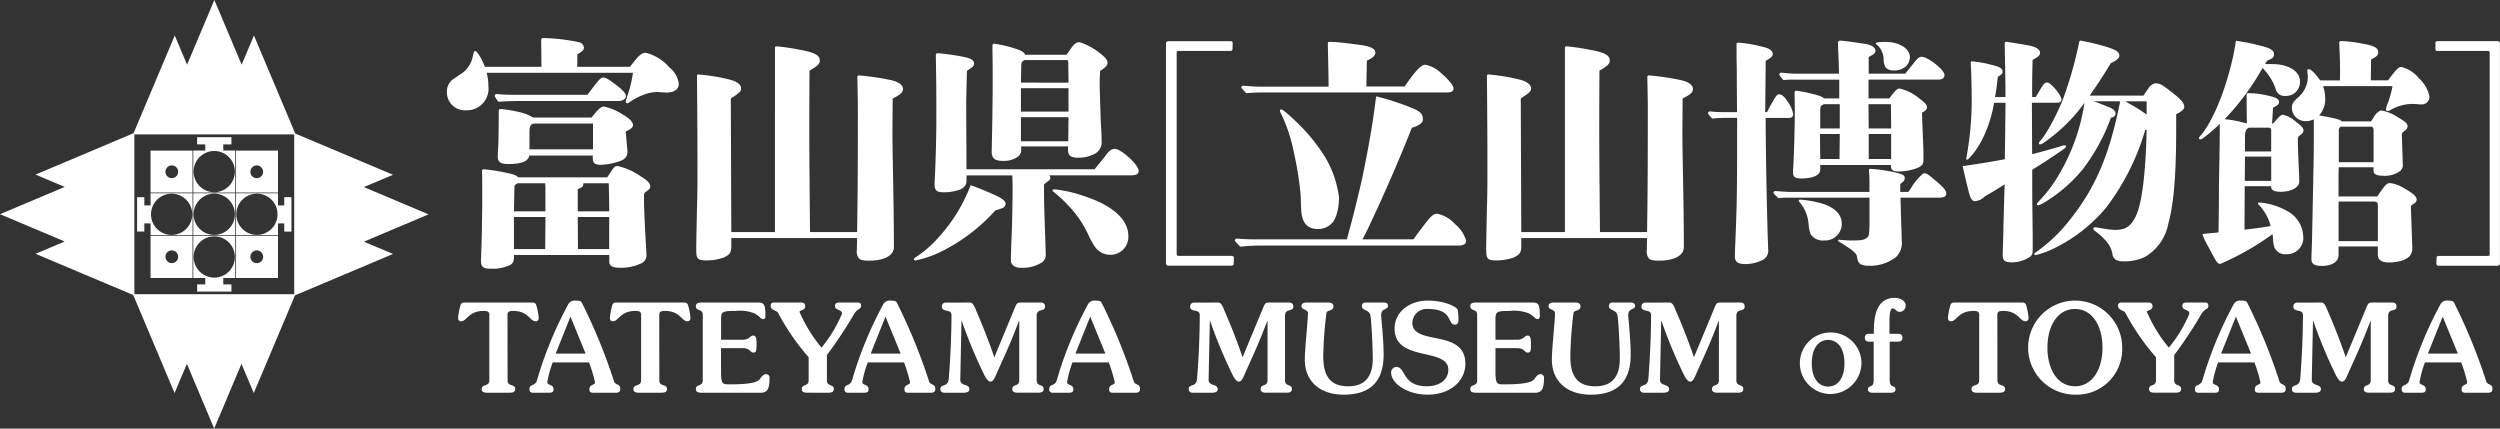 <svg xmlns="http://www.w3.org/2000/svg" xmlns:xlink="http://www.w3.org/1999/xlink" width="240" height="41.143" viewBox="0 0 240 41.143">
  <rect x="0" y="0" width="240" height="41.143" fill="#333333" stroke="none"/>
  <defs>
    <clipPath id="clip-path">
      <rect id="長方形_92861" data-name="長方形 92861" width="240" height="41.143" fill="#fff"/>
    </clipPath>
  </defs>
  <g id="グループ_647954" data-name="グループ 647954" transform="translate(0 0)">
    <path id="パス_816945" data-name="パス 816945" d="M12.9,12.9H28.244V28.241H12.9ZM20.579,0,17.958,6.21l-1.18-2.8-3.958,9.38L3.41,16.76l2.8,1.183L0,20.563l6.21,2.62-2.8,1.181,9.382,3.958,3.966,9.41,1.184-2.8,2.62,6.21,2.618-6.211,1.183,2.8,3.958-9.38,9.41-3.971-2.8-1.181,6.209-2.621-6.212-2.62,2.8-1.181-9.383-3.957-3.966-9.41L23.2,6.21Z" transform="translate(0 0)" fill="#fff"/>
    <g id="グループ_647953" data-name="グループ 647953" transform="translate(0 0)">
      <g id="グループ_647952" data-name="グループ 647952" clip-path="url(#clip-path)">
        <path id="パス_816946" data-name="パス 816946" d="M14.338,18.371h4.029v-4.03H14.338Zm2.651-1.992a.61.61,0,1,1-.612-.612.611.611,0,0,1,.612.612" transform="translate(0.114 0.114)" fill="#fff"/>
        <path id="パス_816947" data-name="パス 816947" d="M19.56,13.758v.592H18.41v4.031h4.029V14.35H21.288v-.592h.783v-.692H18.779v.692ZM22.4,16.37a1.979,1.979,0,1,1-1.978-1.979A1.978,1.978,0,0,1,22.4,16.37" transform="translate(0.146 0.104)" fill="#fff"/>
        <path id="パス_816948" data-name="パス 816948" d="M22.482,18.371h4.027v-4.03H22.482Zm2.6-1.992a.612.612,0,1,1-.612-.612.611.611,0,0,1,.612.612" transform="translate(0.179 0.114)" fill="#fff"/>
        <path id="パス_816949" data-name="パス 816949" d="M13.751,21.3h.6V22.44h4.03V18.409h-4.03v1.164h-.6v-.786h-.694v3.295h.694Zm4.6-.871a1.979,1.979,0,1,1-1.981-1.979,1.98,1.98,0,0,1,1.981,1.979" transform="translate(0.104 0.147)" fill="#fff"/>
        <path id="パス_816950" data-name="パス 816950" d="M18.41,22.44h4.029V18.408H18.41ZM22.4,20.425a1.979,1.979,0,1,1-1.978-1.979A1.979,1.979,0,0,1,22.4,20.425" transform="translate(0.146 0.147)" fill="#fff"/>
        <path id="パス_816951" data-name="パス 816951" d="M27.8,18.787h-.691v.784h-.6V18.409H22.481V22.44h4.027V21.3h.6v.786H27.8Zm-1.336,1.638a1.978,1.978,0,1,1-1.98-1.979,1.979,1.979,0,0,1,1.98,1.979" transform="translate(0.179 0.147)" fill="#fff"/>
        <path id="パス_816952" data-name="パス 816952" d="M18.369,22.48h-4.03v4.03h4.03Zm-1.38,1.992a.61.61,0,1,1-.612-.612.611.611,0,0,1,.612.612" transform="translate(0.114 0.179)" fill="#fff"/>
        <path id="パス_816953" data-name="パス 816953" d="M21.288,27.122v-.611h1.151V22.48H18.41v4.031h1.15v.611h-.781v.691h3.292v-.691Zm1.115-2.63a1.979,1.979,0,1,1-1.978-1.979A1.978,1.978,0,0,1,22.4,24.492" transform="translate(0.146 0.179)" fill="#fff"/>
        <path id="パス_816954" data-name="パス 816954" d="M26.508,22.48H22.481v4.03h4.027Zm-1.425,1.992a.612.612,0,1,1-.612-.612.611.611,0,0,1,.612.612" transform="translate(0.179 0.179)" fill="#fff"/>
        <path id="パス_816955" data-name="パス 816955" d="M58.727,8.06c-.689-.525-.96-.676-1.207-.676s-.5.315-1.495,1.659H48.784c-.291,0-.938-.023-1.464-.074a.184.184,0,0,0-.2.18c0,.049.016.087.338.556l.011.005c.184-.016.378-.025.569-.035s.4-.019.6-.025.388-.012.579-.012h9.817c.364,0,.683-.217.683-.466s-.268-.565-.989-1.113" transform="translate(0.374 0.059)" fill="#fff"/>
        <path id="パス_816956" data-name="パス 816956" d="M60.386,11.91c0-.291-.361-.653-1.014-1.016a5.274,5.274,0,0,0-1.758-.747c-.291,0-.506.187-1.207,1.057H50.8a3.993,3.993,0,0,0-.961-.431,12.118,12.118,0,0,0-2.139-.386c-.152,0-.2.058-.2.229v.625c0,.668-.023,2.307-.047,2.806l-.011.172c-.02.286-.036.533-.036.715,0,.54.273.732,1.043.732,1.238,0,1.921-.282,1.98-.816h6.1v.228c0,.489.2.662.756.662a5.758,5.758,0,0,0,1.923-.386.9.9,0,0,0,.656-.85c0-.087-.068-.836-.1-1.153-.027-.272-.038-.421-.047-.542-.007-.09-.013-.166-.024-.267.507-.232.7-.4.7-.631m-3.84-.133v2.476h-6.1v-1.67c0-.595.141-.805.54-.805Z" transform="translate(0.376 0.081)" fill="#fff"/>
        <path id="パス_816957" data-name="パス 816957" d="M61.137,16.8a6.113,6.113,0,0,0-2.213-.986c-.287,0-.312.039-.946,1.012l-.044.069H49.376c-.167-.188-.422-.285-1.131-.432a17.131,17.131,0,0,0-2.138-.336c-.131,0-.2.055-.2.156.023.383.023,1.161.023,2.061s0,1.9-.023,2.759c-.017,1.565-.058,2.678-.081,3.276-.009.251-.016.415-.016.493,0,.638.2.8,1,.8a3.86,3.86,0,0,0,1.855-.387c.271-.221.316-.354.318-.933h9.144v.637c0,.422.3.588,1.068.588a4.427,4.427,0,0,0,1.973-.41A.854.854,0,0,0,61.7,24.3c0-.04-.005-.084-.009-.134a2.621,2.621,0,0,1-.015-.272c-.131-2.161-.216-4.092-.216-4.921v-.384c0-.14.069-.232.282-.375s.318-.276.318-.441c0-.3-.3-.612-.918-.968M48.975,20.159l.048-2.391c0-.115.234-.3.348-.3h2.6a5.152,5.152,0,0,1,.024.66v2.031Zm0,3.625V20.708H52l-.025,3.076Zm9.144-3.076v3.076h-3L55.1,20.708Zm0-.548H55.1V18.04a2.816,2.816,0,0,0,.378-.189c.123-.074.147-.194.172-.382h2.427c.006.341.013.648.02.93.014.7.026,1.251.026,1.761" transform="translate(0.364 0.126)" fill="#fff"/>
        <path id="パス_816958" data-name="パス 816958" d="M61.66,5.039c-.407,0-.69.252-1.518,1.345h-5.07l.022-1.205c.485-.267.626-.413.626-.654a.618.618,0,0,0-.537-.515,18.3,18.3,0,0,0-3.291-.385c-.22,0-.276.027-.276.275l.025,2.485H46.213c-.319-.805-.748-1.512-.92-1.512-.107,0-.132.036-.251.537a2.53,2.53,0,0,1-1.2,1.7c-.239.168-.4.28-.519.361A2.082,2.082,0,0,0,43,7.706a1.482,1.482,0,0,0-.435,1.09A1.723,1.723,0,0,0,44.4,10.559a2.075,2.075,0,0,0,2.148-2.316,5.111,5.111,0,0,0-.165-1.285H60.424a11.425,11.425,0,0,1-.455,1.98c-.078.253-.132.42-.169.531a1.074,1.074,0,0,0-.071.261.166.166,0,0,0,.155.156.323.323,0,0,0,.174-.076A5.963,5.963,0,0,1,62,8.893l.007,0a3,3,0,0,1,.614-.081c.022,0,.047-.006.07-.006s.066,0,.1,0l.816.047c.049,0,.1,0,.143,0a1.573,1.573,0,0,0,.346-.047c.013,0,.029,0,.042-.005a1.015,1.015,0,0,0,.32-.138c.018-.012.04-.019.056-.032s.051-.021.071-.038a.788.788,0,0,0,.235-.6,2.338,2.338,0,0,0-.892-1.542A4.378,4.378,0,0,0,61.66,5.039m2.086,3.8h-.023c.019,0,.035,0,.054,0-.011,0-.02,0-.031,0m.464-.064a.3.3,0,0,0,.041-.018.3.3,0,0,1-.041.018m.355-.193s-.011.005-.015.008a.754.754,0,0,0,.051-.061c-.015.016-.02.038-.036.053" transform="translate(0.338 0.029)" fill="#fff"/>
        <path id="パス_816959" data-name="パス 816959" d="M85.043,7.665a24.23,24.23,0,0,0-3.087-.459c-.124,0-.176.052-.176.172.047,2.263.047,2.606.047,3.039,0,6.176-.024,8.833-.071,11.829H77.235c-.013-1.24-.071-7.376-.071-9.611,0-2.471.012-4.567.023-5.89.767-.433.989-.655.989-.991,0-.489-.525-.764-1.939-1.015a20.794,20.794,0,0,0-2.192-.323c-.15,0-.176.056-.176.172V22.246h-4.19L69.631,9.418c.85-.55.988-.685.988-.967,0-.368-.4-.672-1.138-.856a18.859,18.859,0,0,0-2.946-.481c-.129,0-.153.058-.153.171l.01,1.234c.021,2.474.037,4.611.037,7.087,0,2.27,0,2.88-.047,4.342-.048,2.323-.071,3.536-.071,3.932,0,.964.118,1.086,1.048,1.086a5.146,5.146,0,0,0,1.581-.274c.593-.277.738-.491.738-1.087v-.788H81.755l-.023,1.132a1.08,1.08,0,0,0,.189.814c.158.161.425.225.954.225,1.488,0,2.412-.495,2.412-1.291v-.251c0-2.238-.042-4.5-.083-6.694-.021-1.124-.042-2.286-.057-3.432,0-.773,0-.914.023-3.9.738-.359.988-.593.988-.921,0-.364-.406-.668-1.115-.834" transform="translate(0.527 0.035)" fill="#fff"/>
        <path id="パス_816960" data-name="パス 816960" d="M106.306,14.253c-.3,0-.511.156-.857.617-.319.415-.523.662-.739.923-.1.126-.213.257-.341.413H92.075c0-1.033-.007-2.082-.012-3.1s-.012-2.069-.012-3.105c0-.742.026-1.669.071-3.244.552-.369.682-.466.682-.714,0-.263-.264-.458-.785-.575a20.371,20.371,0,0,0-2.687-.4c-.18,0-.2.089-.2.293.005.3.01.575.014.839.018,1.061.033,1.98.033,3.776.026,2.715-.062,5.28-.118,6.566-.047.9-.047,1.039-.047,1.177,0,.513.225.7.859.7a4.552,4.552,0,0,0,1.511-.237,1.12,1.12,0,0,0,.595-.453c.1-.141.1-.376.1-.935h4.4c0,.1.005.26.01.443.007.258.013.549.013.792,0,1.136-.044,3.305-.07,4-.075,1.836-.095,2.712-.095,2.919,0,.436.375.718.955.718a3.5,3.5,0,0,0,2.031-.519.886.886,0,0,0,.358-.835c0-.322-.026-1.024-.058-1.913-.028-.8-.06-1.7-.083-2.559-.023-.94-.023-1.6-.023-2.139a1.331,1.331,0,0,1,.324-.3c.21-.14.288-.238.288-.363a.294.294,0,0,0-.139-.247h7.85c.549,0,.764-.123.764-.433,0-.572-1.673-2.107-2.3-2.107" transform="translate(0.707 0.041)" fill="#fff"/>
        <path id="パス_816961" data-name="パス 816961" d="M95.575,15.412a2.351,2.351,0,0,0,1.325-.355.8.8,0,0,0,.381-.81v-.224h4.5v.342c0,.547.262.742,1,.742A3.124,3.124,0,0,0,104.2,14.8a1.27,1.27,0,0,0,.808-1.021V13.66c0-.646-.046-1.427-.078-1.945-.006-.123-.013-.231-.017-.316-.012-.378-.023-.742-.033-1.084-.035-1.123-.061-2.01-.061-2.493,0-.193.024-.733.046-1.053.489-.3.708-.53.708-.762s-.148-.458-.546-.782a6.427,6.427,0,0,0-1.939-1.146,31398.222,31398.222,0,0,0-.234-.058c-.282,0-.5.174-.858.688a5.666,5.666,0,0,1-.373.513H97.655c-.074-.188-.217-.306-.544-.447A11.881,11.881,0,0,0,94.7,4.161c-.12,0-.176.072-.176.225,0,.411.006.83.012,1.234s.011.823.011,1.236v.826c0,.8-.006,1.454-.013,2.032-.005.418-.01.778-.01,1.1-.015.979-.038,2.15-.055,2.925-.008.46-.015.764-.015.816,0,.713.447.859,1.118.859M97.259,7.9c.007-.337.012-.626.017-.87.007-.5.013-.806.028-.93.046-.206.111-.275.343-.368h4.023c.094.023.133.1.133.248,0,.262.006.537.011.829.006.341.012.693.012,1.093Zm0,.538h4.567v2.241H97.259Zm0,5.089v-2.31h4.567l-.022,2.31Z" transform="translate(0.75 0.032)" fill="#fff"/>
        <path id="パス_816962" data-name="パス 816962" d="M94.862,18.6c-1.157-.511-1.776-.745-2.272-.934l-.084-.031-.015.007A15.634,15.634,0,0,1,89.362,22.7a10.637,10.637,0,0,1-2.186,1.883c-.119.072-.124.1-.124.15a.123.123,0,0,0,.13.13,9.673,9.673,0,0,0,2.477-.85,17.13,17.13,0,0,0,5.2-3.954,5.706,5.706,0,0,0,.657-.213.513.513,0,0,0,.338-.41c0-.263-.3-.512-1-.835" transform="translate(0.691 0.14)" fill="#fff"/>
        <path id="パス_816963" data-name="パス 816963" d="M103.232,18.668a12.029,12.029,0,0,0-2.831-.636c-.1,0-.152.055-.152.106s.031.082.123.151a13.362,13.362,0,0,1,1.387,1.292,10.154,10.154,0,0,1,1.906,2.776,7.064,7.064,0,0,0,.661,1.2,1.775,1.775,0,0,0,1.469.758,1.709,1.709,0,0,0,1.73-1.8c0-1.591-1.525-2.957-4.292-3.848" transform="translate(0.796 0.144)" fill="#fff"/>
        <path id="パス_816964" data-name="パス 816964" d="M117.37,24.535h-4.992c-.255,0-.3-.018-.3-.239V5.1c0-.24.033-.24.3-.24h4.9c.03,0,.157-.05.157-.149l.023-.617c0-.1-.124-.171-.155-.171h-5.977c-.185,0-.275.087-.275.263V25.211c0,.176.09.263.275.263h6.024c.04,0,.2-.031.2-.171l.024-.595a.2.2,0,0,0-.2-.172" transform="translate(0.882 0.031)" fill="#fff"/>
        <path id="パス_816965" data-name="パス 816965" d="M137.045,20.441c-.273,0-.5.147-.849.559-.327.394-1,1.282-1.437,1.9h-4.895c.329-.592.617-1.212.949-1.927.1-.215.2-.437.314-.672,1.246-2.7,2.578-5.811,3.477-8.11.693-.2,1.059-.471,1.059-.785,0-.543-.2-.722-.9-1.053a25.492,25.492,0,0,0-3.578-1.175l-.014.01c-.338,2.862-.845,5.472-1.248,7.427-.125.641-.292,1.329-.454,2-.057.236-.115.472-.17.707-.261,1.083-.575,2.288-.933,3.582h-8.991c-.375,0-.987-.025-1.56-.067-.122,0-.2.068-.2.167,0,.048.019.089.507.607l.009,0a16.857,16.857,0,0,1,2.135-.11h18.816c.479,0,.732-.157.732-.456a3.158,3.158,0,0,0-1.06-1.6,3.148,3.148,0,0,0-1.711-1" transform="translate(0.934 0.073)" fill="#fff"/>
        <path id="パス_816966" data-name="パス 816966" d="M118.7,8.91c.53-.043,1.135-.066,1.7-.066h17.616c.369,0,.588-.138.588-.368,0-.346-.622-1-1.2-1.494a3.024,3.024,0,0,0-1.52-.8c-.393,0-.946.585-1.975,2.084h-3.677l.046-2.486c.534-.216.816-.48.816-.762,0-.343-.385-.564-1.21-.7-.994-.15-2.63-.334-3.123-.334-.227,0-.227.054-.227.256.009.459.019.954.03,1.432.02.925.041,1.883.041,2.614h-6.685c-.313,0-.985-.044-1.487-.089-.122,0-.2.068-.2.167,0,.048.018.088.46.539Zm19.827-.632a.6.6,0,0,1,.039.115.675.675,0,0,0-.039-.115" transform="translate(0.939 0.032)" fill="#fff"/>
        <path id="パス_816967" data-name="パス 816967" d="M122.546,10.767c-.243-.2-.41-.336-.512-.336-.087,0-.131.034-.131.1a.584.584,0,0,0,.1.271,15.441,15.441,0,0,1,1.271,3.9,30.509,30.509,0,0,1,.6,3.724c.027.318.032.473.039.709,0,.195.011.436.033.864.053,1.294.56,1.9,1.6,1.9a1.785,1.785,0,0,0,1.546-.8,3.933,3.933,0,0,0,.408-1.245,6.156,6.156,0,0,0,.073-1.023A10.021,10.021,0,0,0,126.244,15a17.05,17.05,0,0,0-1.945-2.551,21.537,21.537,0,0,0-1.753-1.686" transform="translate(0.968 0.083)" fill="#fff"/>
        <path id="パス_816968" data-name="パス 816968" d="M160.282,7.665a24.231,24.231,0,0,0-3.087-.459c-.124,0-.176.052-.176.172.047,2.263.047,2.606.047,3.039,0,6.176-.024,8.833-.071,11.829h-4.522c-.012-1.24-.07-7.376-.07-9.611,0-2.471.012-4.567.023-5.89.767-.433.989-.655.989-.991,0-.489-.525-.764-1.939-1.015a20.794,20.794,0,0,0-2.192-.323c-.15,0-.176.056-.176.172V22.246h-4.19L144.87,9.418c.85-.55.988-.685.988-.967,0-.368-.4-.672-1.138-.856a18.859,18.859,0,0,0-2.946-.481c-.129,0-.153.058-.153.171l.01,1.234c.021,2.474.037,4.611.037,7.087,0,2.27,0,2.88-.047,4.342-.048,2.323-.071,3.536-.071,3.932,0,.964.118,1.086,1.048,1.086a5.146,5.146,0,0,0,1.581-.274c.593-.277.738-.491.738-1.087v-.788h12.076l-.023,1.132a1.08,1.08,0,0,0,.189.814c.158.161.425.225.954.225,1.488,0,2.412-.495,2.412-1.291v-.251c0-2.238-.042-4.5-.083-6.694-.021-1.124-.042-2.286-.057-3.432,0-.773,0-.914.023-3.9.738-.359.988-.593.988-.921,0-.364-.406-.668-1.115-.834" transform="translate(1.124 0.035)" fill="#fff"/>
        <path id="パス_816969" data-name="パス 816969" d="M169.859,7.661a6.734,6.734,0,0,1,.959-.045h4.406v1.8h-1.451a1.41,1.41,0,0,0-.553-.276,14.323,14.323,0,0,0-2.088-.463c-.142,0-.2.066-.2.22l.024,1.313v.416c0,1.363-.071,4.015-.144,5.354-.023.254-.023.438-.023.509,0,.474.179.612.8.612,1.116,0,1.809-.323,1.809-.843v-.45h6.786c0,.506.155.623.805.623a5.247,5.247,0,0,0,1.639-.3c.527-.208.679-.39.679-.815,0-.283,0-.809-.023-1.456-.006-.146-.013-.279-.019-.426-.019-.446-.047-1.054-.1-2.639.367-.221.479-.342.479-.513,0-.239-.176-.453-.677-.815a4.6,4.6,0,0,0-1.953-1c-.221,0-.387.16-.99.947h-1.993v-1.8h6.657c.421,0,.636-.151.636-.449,0-.489-1.58-1.743-2.2-1.743-.2,0-.4.147-.658.49l-.91,1.127h-3.506v-1.6c.494-.249.648-.366.648-.608,0-.267-.3-.5-.8-.611-.451-.092-2.283-.347-2.544-.347-.151,0-.252.033-.252.2v.162c0,.137.01.348.024.639.023.479.057,1.2.072,2.166h-4.26c-.266,0-.853-.047-1.272-.093a.18.18,0,0,0-.2.173c0,.047.015.085.387.535Zm5.413,2.309V12.3h-1.877V10.628c0-.436.049-.523.375-.658Zm0,2.863-.024,2.4h-1.854l-.022-2.4Zm4.934,2.4h-2.154v-2.4h2.154ZM178.027,9.97h2.155l.023,2.333h-2.155Z" transform="translate(1.346 0.031)" fill="#fff"/>
        <path id="パス_816970" data-name="パス 816970" d="M173.83,19.478a10.029,10.029,0,0,0-2.354-.464c-.073,0-.156.012-.156.1,0,.051.029.1.1.169a3.613,3.613,0,0,1,.836,2.024l.005.042a3.664,3.664,0,0,0,.188.957,1.394,1.394,0,0,0,1.305.629,1.6,1.6,0,0,0,1.693-1.6c0-.827-.544-1.45-1.618-1.858" transform="translate(1.361 0.151)" fill="#fff"/>
        <path id="パス_816971" data-name="パス 816971" d="M178.793,4.292l.028.022A1.881,1.881,0,0,1,179.4,5.5l.013.13a1.611,1.611,0,0,0,.206.845,1.123,1.123,0,0,0,.8.257h.008A1.644,1.644,0,0,0,181.59,6.3c.024-.022.033-.054.055-.079a1.169,1.169,0,0,0,.152-.224,1.042,1.042,0,0,0,.073-.191,1.117,1.117,0,0,0,.037-.183,1.063,1.063,0,0,0,.028-.139c0-.849-1.008-1.489-2.341-1.489a4.783,4.783,0,0,0-.793.046c-.094.023-.153.047-.153.1s.057.088.145.149" transform="translate(1.419 0.032)" fill="#fff"/>
        <path id="パス_816972" data-name="パス 816972" d="M184.533,17.265c-.081-.067-.156-.132-.23-.193-.407-.345-.676-.573-.905-.573-.021,0-.047.022-.07.028a.42.42,0,0,0-.073.029,5.43,5.43,0,0,0-1.147,1.39l-.252.354h-.775v-.767c.4-.273.432-.414.432-.584,0-.283-.269-.4-1.438-.633a15.077,15.077,0,0,0-1.862-.233c-.087,0-.131.035-.131.1a3.2,3.2,0,0,0,.023.393c.024.3.024.888.024,1.569V18.3h-7.572c-.319,0-.953-.047-1.44-.092a.18.18,0,0,0-.2.172c0,.05.019.093.46.513l.01,0a7.593,7.593,0,0,1,1.029-.046h7.717v1.259c0,2.351,0,2.443-.332,2.647-.238.161-.536.206-1.385.206-.345,0-.784-.035-1.02-.054-.1-.008-.159-.014-.179-.014-.048,0-.109,0-.109.058s.032.08.1.125c1.369.84,1.675,1.1,1.723,1.467a1.776,1.776,0,0,0,.039.176c.006.029.012.057.019.085a.951.951,0,0,0,.085.22.585.585,0,0,0,.092.122.619.619,0,0,0,.148.107.869.869,0,0,0,.123.048,2.025,2.025,0,0,0,.633.084,4.044,4.044,0,0,0,2.576-.811,1.815,1.815,0,0,0,.581-1.553c0-.244-.017-.781-.048-1.594-.01-.342-.019-.659-.027-.975-.015-.513-.03-1.018-.044-1.6h3.636c.529,0,.756-.113.756-.379,0-.3-.244-.607-.966-1.209" transform="translate(1.341 0.128)" fill="#fff"/>
        <path id="パス_816973" data-name="パス 816973" d="M168.194,11.286h2.291a.341.341,0,0,0,.373-.335,2.8,2.8,0,0,0-.506-1.183c-.334-.528-.581-.745-.85-.745-.2,0-.3.172-.523.55q-.039.07-.088.148c-.228.384-.353.629-.464.845l-.086.165h-.172l.047-4.922c.623-.37.672-.441.672-.676,0-.31-.306-.52-.993-.68a12.968,12.968,0,0,0-2.3-.393c-.153,0-.179.031-.179.22v.691c0,.506.008,1.034.024,1.57,0,.373,0,1.778.023,4.19h-1.547a9.59,9.59,0,0,1-1.032-.07.18.18,0,0,0-.2.174c0,.047.016.087.387.515l.01,0a13.82,13.82,0,0,1,1.391-.07h1c0,3.627,0,6.246-.047,8.369-.046,1.619-.095,2.97-.144,4.017-.024.577-.024.785-.024.923,0,.517.288.728,1,.728a3.592,3.592,0,0,0,1.612-.371.99.99,0,0,0,.581-1.072l-.023-.739c-.076-2.14-.194-7.231-.216-11.854" transform="translate(1.292 0.033)" fill="#fff"/>
        <path id="パス_816974" data-name="パス 816974" d="M193.6,16.273c1.462-.922,1.751-1.113,2.348-1.527l.025-.017c.458-.3.595-.4.73-.509a.288.288,0,0,0,.142-.215c0-.058-.035-.081-.126-.081a.582.582,0,0,0-.186.023c-.77.249-2.158.63-2.933.819l-.022-4.934h2.365c.325,0,.469-.095.469-.308,0-.412-1.017-1.635-1.361-1.635-.2,0-.338.113-.512.417-.022.033-.229.349-.591.977H193.6c0-1.3,0-1.956.044-3.57.584-.313.71-.432.71-.669,0-.359-.419-.609-1.244-.742-1.63-.276-1.9-.321-1.991-.321-.127,0-.148.059-.148.194v.16c0,.165.011.736.024,1.395.02,1,.043,2.242.043,2.788v.765h-1c.106-.547.169-1.089.225-1.566.016-.133.032-.26.046-.38.31-.178.459-.3.459-.488,0-.307-.305-.49-1.129-.673a10.409,10.409,0,0,0-1.831-.321c-.1,0-.1.055-.1.218,0,.048.007.168.016.351s.02.391.03.654c.011.344.045,1.529.045,2.355a30.515,30.515,0,0,1-.479,5.507,2.085,2.085,0,0,0-.046.275.072.072,0,0,0,.081.081c.1,0,.478-.418.763-.805a10.531,10.531,0,0,0,.663-1.075,12.532,12.532,0,0,0,1.166-3.582h1.1l-.067,5.419c-1.533.288-2.681.467-4.037.662l-.009.012c.156.715.313,1.367.429,1.843.036.15.069.284.1.4.182.826.347,1.106.651,1.106a1.4,1.4,0,0,0,.92-.436c.186-.111.366-.219.544-.323.473-.279.92-.542,1.381-.854-.028.908-.072,2.361-.115,4.161,0,.22-.022.945-.04,1.587-.015.494-.028.92-.028,1.02,0,.57.186.72.9.72a3.08,3.08,0,0,0,1.722-.529c.232-.184.256-.352.256-.718v-.273c0-1.015,0-1.1-.023-2.995-.022-1.667-.022-1.975-.022-4.36" transform="translate(1.485 0.032)" fill="#fff"/>
        <path id="パス_816975" data-name="パス 816975" d="M207.532,9.289c-.325-.281-.951-.771-1.3-1.007a1.469,1.469,0,0,0-.806-.323,1,1,0,0,0-.741.531c-.176.243-.4.573-.454.658h-5.162c.572-.8,1.443-2.124,2.021-3.112.564-.256.827-.484.827-.718,0-.348-.258-.536-1.1-.81a24.244,24.244,0,0,0-2.61-.641c-.1,0-.124.05-.148.17a37.666,37.666,0,0,1-1.463,5.209,20.173,20.173,0,0,1-1.187,2.581,13.886,13.886,0,0,1-.776,1.279l-.011.013c-.07.094-.2.268-.332.419a.284.284,0,0,0-.1.192.117.117,0,0,0,.127.1.636.636,0,0,0,.28-.116,16.08,16.08,0,0,0,3.973-3.867,19.034,19.034,0,0,1-2.481,6.938,12.93,12.93,0,0,1-1.691,2.284l-.091.1c-.212.229-.3.324-.3.387a.12.12,0,0,0,.126.126,3.317,3.317,0,0,0,.805-.413,14.333,14.333,0,0,0,3.5-3.088,18.908,18.908,0,0,0,2.674-4.912c.385-.074.437-.254.437-.421,0-.215-.214-.421-.6-.583l-.235-.093c-.369-.148-.784-.314-1.236-.478H202c-1.041,5.2-2.373,8.314-4.909,11.478a14.952,14.952,0,0,1-3.06,2.922l-.008.006c-.2.136-.272.182-.272.256s.055.1.149.1a8.75,8.75,0,0,0,1.971-.757,15.181,15.181,0,0,0,4.759-3.774A22.847,22.847,0,0,0,204.4,12.46a.5.5,0,0,1,.072-.018.473.473,0,0,0,.068-.018c-.091,4.2-.454,7.08-1.049,8.321-.04.082-.081.152-.121.225s-.074.13-.112.188a2.624,2.624,0,0,1-.213.289,1.776,1.776,0,0,1-.221.216,1.459,1.459,0,0,1-.184.131,1.543,1.543,0,0,1-.313.139,1.9,1.9,0,0,1-.266.065,2.634,2.634,0,0,1-.311.033c-.064,0-.124.009-.192.009a6.986,6.986,0,0,1-1.162-.127l-.345-.054a4.355,4.355,0,0,0-.483-.07c-.093,0-.148.047-.148.126s.06.153.233.283a6.031,6.031,0,0,1,1.05.981,2.5,2.5,0,0,1,.569,1.277c.088.393.423.6.971.6a4.556,4.556,0,0,0,2.153-.435,4.7,4.7,0,0,0,2.224-3.184c.529-1.939.755-4.675.755-9.146V10.928c.494-.226.777-.479.777-.693,0-.268-.2-.569-.621-.945m-2.991.409v1.268a15.51,15.51,0,0,0-1.676-1.054c-.125-.071-.249-.143-.373-.214Zm-5.552,5.686c-.094.138-.193.277-.294.415.1-.138.2-.277.294-.415m.686-1.1c-.071.126-.143.251-.218.374.075-.123.147-.249.218-.374" transform="translate(1.539 0.031)" fill="#fff"/>
        <path id="パス_816976" data-name="パス 816976" d="M218.946,13.185a.311.311,0,0,1,.08-.137.364.364,0,0,1,.035-.032.676.676,0,0,1,.092-.07,1.115,1.115,0,0,0,.125-.106l.038-.032a.507.507,0,0,0,.109-.138.314.314,0,0,0,.033-.095c0-.02.02-.037.02-.058,0-.239-.167-.431-.78-.9a2.675,2.675,0,0,0-1.2-.632c-.185,0-.335.148-.942.84l-.1.021.091-1.541c.47-.229.572-.326.572-.543,0-.3-.322-.44-.877-.57a8.815,8.815,0,0,0-2.038-.281c-.166,0-.194.028-.194.2l.023,2.713a11.294,11.294,0,0,0-2.135-.414A23.817,23.817,0,0,0,215.539,6.5a5.223,5.223,0,0,1,1.267,2.016.841.841,0,0,0,.879.66,1.335,1.335,0,0,0,1.451-1.365c0-1.16-1.369-1.689-2.641-1.689h-.712l.194-.33c.511-.189.667-.334.667-.615,0-.33-.253-.522-.968-.734-.225-.065-.423-.106-.637-.16l-.277-.071c-.342-.083-.665-.15-.976-.2-.138-.024-.272-.046-.4-.064s-.27-.05-.39-.062l-.011.01c-.528,3.562-2.042,7.584-3.446,9.157-.1.095-.1.145-.1.194a.117.117,0,0,0,.126.1.581.581,0,0,0,.3-.141,14.227,14.227,0,0,0,1.579-1.358c-.01.211-.01.406-.01.7s0,.7-.011,1.3c-.009.7-.022,1.371-.034,2.022-.017.964-.035,1.875-.035,2.619,0,1.024-.022,2.93-.044,3.79-.424.045-.428.046-.927.092l-.154.014c-.118.011-.167.015-.3.032s-.146.05-.146.1a9.269,9.269,0,0,0,.63,1.28l.126.241c.582,1.091.692,1.266.946,1.266a25.845,25.845,0,0,0,5.02-2.861c.013.117.018.167.027.262,0,.041.009.093.015.162l.005.059a2.534,2.534,0,0,0,.11.737,1.094,1.094,0,0,0,1.153.707,1.559,1.559,0,0,0,1.636-1.69,2.878,2.878,0,0,0-1.515-2.434,6.425,6.425,0,0,0-2.726-.842c-.051,0-.1.028-.1.082a.3.3,0,0,0,.131.212l.032.028a4.59,4.59,0,0,1,1.046,1.943c-.962.162-1.459.231-2.512.346l.022-4.173h2.54v.082c0,.3.312.456.925.456.992,0,1.77-.425,1.77-.968,0-.166,0-.234-.023-.911-.013-.241-.019-.372-.03-.633-.009-.188-.019-.443-.038-.858-.006-.195-.012-.374-.018-.542-.015-.485-.027-.867-.027-1.16a.524.524,0,0,1,.007-.082.26.26,0,0,1,.009-.042m-2.574-.668v1.994h-2.517V13.263c0-.683.071-.879.381-1.037h1.9c.173,0,.24.082.24.291m0,2.484v2.331h-2.54L213.854,15Z" transform="translate(1.663 0.031)" fill="#fff"/>
        <path id="パス_816977" data-name="パス 816977" d="M228.79,6.4c-.265,0-.468.2-1.273,1.281h-1.651l.023-2.009c.518-.241.685-.407.685-.682,0-.409-.356-.619-1.36-.8a13.828,13.828,0,0,0-2.182-.282c-.144,0-.2.052-.2.2l.023.537c.08,1.631.054,2.621.047,2.946,0,.043,0,.075,0,.094H221c-.49-.68-.883-1.071-1.078-1.071-.09,0-.15.021-.15.128a2.464,2.464,0,0,0,.024.293c.01.1.022.2.022.29a2.624,2.624,0,0,1-.8,1.877c-.618.537-.736.724-.736,1.174A1.316,1.316,0,0,0,219.65,11.6a1.689,1.689,0,0,0,.742-.179c0,2.412,0,3.063-.022,4.11-.025,1.271-.048,2.46-.07,3.545-.033,1.72-.061,3.2-.09,4.31-.046,1.141-.046,1.257-.046,1.468,0,.456.3.641,1.017.641.964,0,1.586-.407,1.586-1.037v-.828h3.773v.828c0,.452.38.711,1.04.711a4.591,4.591,0,0,0,.952-.1h0a2.027,2.027,0,0,0,1.039-.486.952.952,0,0,0,.081-.123.9.9,0,0,0,.063-.095.933.933,0,0,0,.087-.195c.007-.024.008-.051.013-.078a.964.964,0,0,0,.036-.218l-.137-3.963c0-.185.023-.227.177-.315.3-.188.371-.285.371-.5,0-.264-.373-.593-1.172-1.035a3.4,3.4,0,0,0-1.354-.515c-.325,0-.439.141-.832.681l-.43.6h-3.71v-.852c0-1.181,0-1.259.022-1.948h3.34v.339c0,.33.3.477.971.477a2.514,2.514,0,0,0,1.524-.416l.016-.012c.03-.025.072-.046.1-.074a.908.908,0,0,0,.057-.086l.006-.01a.625.625,0,0,0,.137-.391l-.092-2.869c0-.257.023-.3.246-.432a52.314,52.314,0,0,0,.164-.143.45.45,0,0,0,.09-.13.415.415,0,0,0,.029-.108c0-.025.02-.044.02-.074,0-.259-.244-.488-.9-.847a4.039,4.039,0,0,0-1.627-.677.4.4,0,0,0-.143.041l-.016.005a1.671,1.671,0,0,0-.612.68,3.366,3.366,0,0,1-.215.323h-2.78c-.3-.212-.575-.283-2.2-.58a2.213,2.213,0,0,0,.585-1.485,4.122,4.122,0,0,0-.2-1.319h6.665a10.261,10.261,0,0,1-.43,1.571,2.6,2.6,0,0,0-.207.681c0,.078.077.128.195.128a.526.526,0,0,0,.211-.073,4.321,4.321,0,0,1,2.073-.6,4.738,4.738,0,0,1,.525.023,3.645,3.645,0,0,0,.412.023.73.73,0,0,0,.766-.758,3.257,3.257,0,0,0-1.027-1.76A3.057,3.057,0,0,0,228.79,6.4m-2.66,6.117v3.022H222.79V12.446a.358.358,0,0,1,.195-.315h2.882c.182,0,.263.119.263.385m-.032-.243a.512.512,0,0,1,.035.154.527.527,0,0,0-.035-.154m-.187-.145a.225.225,0,0,1,.135.062.231.231,0,0,0-.135-.062m.63,7.5v3.488h-3.773v-3.8h3.373c.262,0,.4.108.4.314" transform="translate(1.734 0.031)" fill="#fff"/>
        <path id="パス_816978" data-name="パス 816978" d="M237.894,3.919h-5.736c-.038,0-.2.03-.2.171v.617c0,.092.067.149.172.149h4.754c.243,0,.285.017.285.24V24.3c0,.239-.032.239-.285.239h-4.663c-.028,0-.149.05-.149.15l-.023.617a.21.21,0,0,0,.149.171h5.691a.232.232,0,0,0,.264-.263V4.182a.23.23,0,0,0-.264-.263" transform="translate(1.842 0.031)" fill="#fff"/>
        <path id="パス_816979" data-name="パス 816979" d="M48.38,36.288c0,.627.734.32.734.828,0,.225-.12.355-.545.355h-2.13c-.426,0-.544-.13-.544-.355,0-.508.734-.2.734-.828V30.01c0-.306-.13-.389-.568-.389-1.419,0-1.6.993-2.129.993-.236,0-.3-.153-.3-.354a6.523,6.523,0,0,1,.213-1.125c.071-.272.188-.32.437-.32h6.436c.248,0,.367.047.438.32a6.523,6.523,0,0,1,.213,1.125c0,.2-.059.354-.3.354-.532,0-.71-.993-2.13-.993-.436,0-.566.083-.566.389Z" transform="translate(0.347 0.229)" fill="#fff"/>
        <path id="パス_816980" data-name="パス 816980" d="M52.66,34.564a10.266,10.266,0,0,0-.519,1.892c0,.331.6.188.6.684,0,.272-.153.332-.389.332H50.747a.3.3,0,0,1-.32-.332c0-.543.543-.259.721-.851a36.823,36.823,0,0,1,2.966-7.232.7.7,0,0,1,.733-.426c.449,0,.531.059.615.213a53.1,53.1,0,0,1,3.085,7.54c.153.414.6.189.6.733,0,.26-.166.355-.4.355H56.525c-.236,0-.343-.095-.343-.332,0-.5.544-.378.544-.661a14.63,14.63,0,0,0-.58-1.915Zm3.159-.847-1.454-3.549-1.42,3.549Z" transform="translate(0.4 0.228)" fill="#fff"/>
        <path id="パス_816981" data-name="パス 816981" d="M62.834,36.288c0,.627.734.32.734.828,0,.225-.12.355-.545.355h-2.13c-.426,0-.544-.13-.544-.355,0-.508.734-.2.734-.828V30.01c0-.306-.13-.389-.568-.389-1.419,0-1.6.993-2.129.993-.236,0-.3-.153-.3-.354a6.523,6.523,0,0,1,.213-1.125c.071-.272.188-.32.437-.32h6.436c.248,0,.367.047.438.32a6.523,6.523,0,0,1,.213,1.125c0,.2-.059.354-.3.354-.532,0-.71-.993-2.13-.993-.436,0-.566.083-.566.389Z" transform="translate(0.461 0.229)" fill="#fff"/>
        <path id="パス_816982" data-name="パス 816982" d="M66.823,37.471c-.426,0-.544-.13-.544-.355,0-.509.662-.2.662-.829V30c0-.626-.662-.319-.662-.828,0-.226.118-.356.544-.356h5.431c.554,0,.7.166.7,1.243,0,.248-.059.342-.2.342-.26,0-.307-.236-.816-.531a3.8,3.8,0,0,0-1.856-.248c-1.266,0-1.385.059-1.385.827v1.938h2.058c.686,0,.711-.4,1.029-.4.26,0,.319.259.319.757,0,.662-.011.876-.306.876-.355,0-.248-.426-1.052-.426H68.693v2.117c0,1.275.095,1.358.757,1.358,1.7,0,2.721-.118,3-.543.188-.283.354-.436.556-.436a.332.332,0,0,1,.343.378c0,1.076-.237,1.407-.864,1.407Z" transform="translate(0.526 0.229)" fill="#fff"/>
        <path id="パス_816983" data-name="パス 816983" d="M76.929,37.47c-.425,0-.544-.13-.544-.355,0-.507.662-.2.662-.828V34.066a22.064,22.064,0,0,1-2.933-4.257c-.153-.271-.71-.236-.71-.673a.279.279,0,0,1,.308-.32h2.625a.331.331,0,0,1,.379.356c0,.424-.544.354-.544.543a14.17,14.17,0,0,0,2.107,3.428,12.79,12.79,0,0,0,1.972-3.263c0-.437-.672-.284-.672-.733,0-.237.118-.332.425-.332h1.774c.213,0,.3.107.3.32,0,.367-.367.225-.711.851A40.056,40.056,0,0,1,78.8,33.853v2.435c0,.627.661.321.661.828,0,.225-.118.355-.542.355Z" transform="translate(0.583 0.229)" fill="#fff"/>
        <path id="パス_816984" data-name="パス 816984" d="M82.663,34.564a10.266,10.266,0,0,0-.519,1.892c0,.331.6.188.6.684,0,.272-.153.332-.389.332H80.75a.3.3,0,0,1-.32-.332c0-.543.543-.259.721-.851a36.823,36.823,0,0,1,2.966-7.232.7.7,0,0,1,.733-.426c.449,0,.531.059.615.213a53.1,53.1,0,0,1,3.085,7.54c.153.414.6.189.6.733,0,.26-.166.355-.4.355H86.528c-.236,0-.343-.095-.343-.332,0-.5.544-.378.544-.661a14.631,14.631,0,0,0-.58-1.915Zm3.159-.847-1.454-3.549-1.42,3.549Z" transform="translate(0.639 0.228)" fill="#fff"/>
        <path id="パス_816985" data-name="パス 816985" d="M92.4,28.816c.26,0,.4.261.593.758.638,1.467,1.207,2.909,1.751,4.492L96.72,29.3c.19-.45.213-.485.685-.485H99.2c.285,0,.415.142.415.391,0,.555-.805.106-.805.888v6.194c0,.626.664.319.664.827,0,.225-.12.355-.545.355H97.016c-.425,0-.544-.13-.544-.355,0-.508.664-.2.664-.827V30.568h-.024c-.865,2.293-1.254,3.05-2.227,5.247-.177.4-.307.592-.521.592-.165,0-.414-.261-.615-.71a45.024,45.024,0,0,1-2.13-5.129h-.026l-.117,5.651c0,.661.875.366.875.921,0,.188-.141.331-.566.331H89.967c-.3,0-.4-.153-.4-.366,0-.485.734-.142.805-.959.164-2.032.259-4.372.259-6.146,0-.592-.922-.213-.922-.8a.36.36,0,0,1,.378-.379Z" transform="translate(0.711 0.229)" fill="#fff"/>
        <path id="パス_816986" data-name="パス 816986" d="M102.164,34.564a10.265,10.265,0,0,0-.519,1.892c0,.331.6.188.6.684,0,.272-.153.332-.39.332h-1.606a.3.3,0,0,1-.32-.332c0-.543.543-.259.721-.851a36.822,36.822,0,0,1,2.966-7.232.7.7,0,0,1,.733-.426c.449,0,.531.059.614.213a53.244,53.244,0,0,1,3.086,7.54c.153.414.6.189.6.733,0,.26-.165.355-.4.355h-2.223c-.236,0-.343-.095-.343-.332,0-.5.543-.378.543-.661a14.54,14.54,0,0,0-.579-1.915Zm3.158-.847-1.454-3.549-1.42,3.549Z" transform="translate(0.794 0.228)" fill="#fff"/>
        <path id="パス_816987" data-name="パス 816987" d="M116.046,28.816c.261,0,.4.261.592.758.64,1.467,1.208,2.909,1.752,4.492l1.978-4.766c.191-.45.214-.485.686-.485h1.793c.283,0,.413.142.413.391,0,.555-.8.106-.8.888v6.194c0,.626.663.319.663.827,0,.225-.119.355-.544.355h-1.911c-.426,0-.544-.13-.544-.355,0-.508.662-.2.662-.827V30.568h-.023c-.865,2.293-1.255,3.05-2.226,5.247-.178.4-.308.592-.521.592-.166,0-.414-.261-.616-.71a45.222,45.222,0,0,1-2.131-5.129h-.024l-.118,5.651c0,.661.876.366.876.921,0,.188-.142.331-.568.331h-1.816c-.3,0-.4-.153-.4-.366,0-.485.734-.142.8-.959.166-2.032.261-4.372.261-6.146,0-.592-.923-.213-.923-.8a.361.361,0,0,1,.379-.379Z" transform="translate(0.899 0.229)" fill="#fff"/>
        <path id="パス_816988" data-name="パス 816988" d="M126.568,28.817c.3,0,.461.165.461.355,0,.5-.591.32-.674.638a37.416,37.416,0,0,0-.307,4.184c0,2.079.84,2.861,2.413,2.861,1.466,0,2.34-.8,2.34-2.648,0-.993-.118-3.616-.231-4.172s-.814-.437-.814-.863c0-.237.13-.355.319-.355h1.793c.307,0,.391.142.391.331,0,.379-.651.189-.652.875,0,.26.237,2.316.237,3.782,0,2.458-1.148,3.854-3.844,3.854-2.282,0-3.723-1.3-3.723-3.358,0-.969.224-2.918.306-4.384.024-.508-.627-.355-.627-.745,0-.249.178-.355.486-.355Z" transform="translate(0.984 0.229)" fill="#fff"/>
        <path id="パス_816989" data-name="パス 816989" d="M136,28.63c1.749,0,2.814.651,2.885.876a5.188,5.188,0,0,1,.072,1.038c0,.176-.083.4-.332.4-.757,0-.141-1.51-2.6-1.51a1.366,1.366,0,0,0-1.49,1.32c0,2.268,5.086.52,5.086,3.937,0,1.688-1.468,2.967-3.632,2.967-1.928,0-3.49-1.065-3.49-2.118a.516.516,0,0,1,.486-.543c.958,0,.532,1.856,2.944,1.856,1.254,0,2.058-.662,2.058-1.583,0-2.187-5.157-.709-5.157-3.948,0-1.7,1.538-2.693,3.17-2.693" transform="translate(1.052 0.228)" fill="#fff"/>
        <path id="パス_816990" data-name="パス 816990" d="M140.58,37.471c-.426,0-.544-.13-.544-.355,0-.509.662-.2.662-.829V30c0-.626-.662-.319-.662-.828,0-.226.118-.356.544-.356h5.43c.555,0,.7.166.7,1.243,0,.248-.058.342-.2.342-.26,0-.308-.236-.816-.531a3.807,3.807,0,0,0-1.857-.248c-1.266,0-1.385.059-1.385.827v1.938h2.058c.686,0,.711-.4,1.03-.4.26,0,.319.259.319.757,0,.662-.011.876-.306.876-.356,0-.249-.426-1.053-.426h-2.047v2.117c0,1.275.095,1.358.757,1.358,1.7,0,2.721-.118,3-.543.189-.283.355-.436.556-.436a.332.332,0,0,1,.344.378c0,1.076-.238,1.407-.864,1.407Z" transform="translate(1.112 0.229)" fill="#fff"/>
        <path id="パス_816991" data-name="パス 816991" d="M150.1,28.817c.3,0,.461.165.461.355,0,.5-.591.32-.674.638a37.415,37.415,0,0,0-.307,4.184c0,2.079.84,2.861,2.413,2.861,1.466,0,2.34-.8,2.34-2.648,0-.993-.118-3.616-.231-4.172s-.814-.437-.814-.863c0-.237.13-.355.319-.355H155.4c.307,0,.391.142.391.331,0,.379-.651.189-.652.875,0,.26.237,2.316.237,3.782,0,2.458-1.148,3.854-3.844,3.854-2.282,0-3.723-1.3-3.723-3.358,0-.969.224-2.918.306-4.384.024-.508-.627-.355-.627-.745,0-.249.178-.355.486-.355Z" transform="translate(1.171 0.229)" fill="#fff"/>
        <path id="パス_816992" data-name="パス 816992" d="M159.036,28.816c.261,0,.4.261.592.758.64,1.467,1.208,2.909,1.752,4.492l1.978-4.766c.191-.45.214-.485.686-.485h1.793c.283,0,.413.142.413.391,0,.555-.8.106-.8.888v6.194c0,.626.663.319.663.827,0,.225-.119.355-.544.355h-1.911c-.426,0-.544-.13-.544-.355,0-.508.662-.2.662-.827V30.568h-.023c-.865,2.293-1.255,3.05-2.226,5.247-.178.4-.308.592-.521.592-.166,0-.414-.261-.616-.71a45.225,45.225,0,0,1-2.131-5.129h-.024l-.118,5.651c0,.661.876.366.876.921,0,.188-.142.331-.568.331H156.6c-.3,0-.4-.153-.4-.366,0-.485.734-.142.8-.959.166-2.032.261-4.372.261-6.146,0-.592-.923-.213-.923-.8a.361.361,0,0,1,.379-.379Z" transform="translate(1.241 0.229)" fill="#fff"/>
        <path id="パス_816993" data-name="パス 816993" d="M174.142,37.566a2.957,2.957,0,1,1,3.2-2.947,3,3,0,0,1-3.2,2.947m0-.709c.885,0,1.569-.758,1.569-2.239s-.684-2.238-1.569-2.238-1.569.758-1.569,2.238.684,2.239,1.569,2.239" transform="translate(1.358 0.252)" fill="#fff"/>
        <path id="パス_816994" data-name="パス 816994" d="M180,36.29c0,.781.556.414.556.864,0,.2-.13.32-.437.32h-1.774c-.306,0-.436-.118-.436-.32,0-.45.555-.083.555-.864V32.573h-.4c-.272,0-.45-.083-.45-.378s.177-.378.45-.378h.413c-.011-1.372.108-3.448,2.01-3.448.426,0,1.042.223,1.042.73a.58.58,0,0,1-.568.615c-.332,0-.426-.332-.662-.332-.13,0-.32.119-.32,1.218v1.218h.792c.272,0,.45.094.45.378s-.177.378-.45.378H180Z" transform="translate(1.411 0.226)" fill="#fff"/>
        <path id="パス_816995" data-name="パス 816995" d="M190.279,36.288c0,.627.734.32.734.828,0,.225-.119.355-.545.355h-2.13c-.425,0-.543-.13-.543-.355,0-.508.734-.2.734-.828V30.01c0-.306-.131-.389-.568-.389-1.419,0-1.6.993-2.129.993-.237,0-.3-.153-.3-.354a6.527,6.527,0,0,1,.214-1.125c.071-.272.188-.32.436-.32h6.436c.249,0,.368.047.438.32a6.522,6.522,0,0,1,.213,1.125c0,.2-.059.354-.3.354-.533,0-.71-.993-2.13-.993-.437,0-.567.083-.567.389Z" transform="translate(1.473 0.229)" fill="#fff"/>
        <path id="パス_816996" data-name="パス 816996" d="M197.662,37.66a4.515,4.515,0,1,1,4.534-4.515,4.364,4.364,0,0,1-4.534,4.515m0-8.225c-1.659,0-2.642,1.607-2.642,3.71s.983,3.709,2.642,3.709,2.643-1.607,2.643-3.709-.984-3.71-2.643-3.71" transform="translate(1.534 0.228)" fill="#fff"/>
        <path id="パス_816997" data-name="パス 816997" d="M205.255,37.47c-.426,0-.544-.13-.544-.355,0-.507.662-.2.662-.828V34.066a22.019,22.019,0,0,1-2.933-4.257c-.154-.271-.71-.236-.71-.673a.279.279,0,0,1,.307-.32h2.626a.331.331,0,0,1,.378.356c0,.424-.543.354-.543.543a14.152,14.152,0,0,0,2.106,3.428,12.773,12.773,0,0,0,1.973-3.263c0-.437-.672-.284-.672-.733,0-.237.117-.332.424-.332H210.1c.213,0,.3.107.3.32,0,.367-.368.225-.711.851a40.057,40.057,0,0,1-2.564,3.865v2.435c0,.627.662.321.662.828,0,.225-.118.355-.543.355Z" transform="translate(1.602 0.229)" fill="#fff"/>
        <path id="パス_816998" data-name="パス 816998" d="M211.282,34.564a10.265,10.265,0,0,0-.519,1.892c0,.331.6.188.6.684,0,.272-.153.332-.39.332h-1.606a.3.3,0,0,1-.32-.332c0-.543.543-.259.721-.851a36.823,36.823,0,0,1,2.966-7.232.7.7,0,0,1,.733-.426c.449,0,.531.059.614.213a53.242,53.242,0,0,1,3.086,7.54c.153.414.6.189.6.733,0,.26-.165.355-.4.355h-2.223c-.236,0-.343-.095-.343-.332,0-.5.543-.378.543-.661a14.541,14.541,0,0,0-.579-1.915Zm3.158-.847-1.454-3.549-1.42,3.549Z" transform="translate(1.66 0.228)" fill="#fff"/>
        <path id="パス_816999" data-name="パス 816999" d="M221.115,28.816c.261,0,.4.261.593.758.639,1.467,1.208,2.909,1.752,4.492l1.978-4.766c.189-.45.213-.485.685-.485h1.793c.284,0,.414.142.414.391,0,.555-.8.106-.8.888v6.194c0,.626.663.319.663.827,0,.225-.119.355-.544.355h-1.912c-.426,0-.544-.13-.544-.355,0-.508.663-.2.663-.827V30.568h-.023c-.865,2.293-1.255,3.05-2.227,5.247-.177.4-.307.592-.521.592-.165,0-.414-.261-.615-.71a45.227,45.227,0,0,1-2.131-5.129h-.025l-.118,5.651c0,.661.876.366.876.921,0,.188-.141.331-.567.331h-1.817c-.3,0-.4-.153-.4-.366,0-.485.734-.142.8-.959.165-2.032.26-4.372.26-6.146,0-.592-.922-.213-.922-.8a.36.36,0,0,1,.378-.379Z" transform="translate(1.734 0.229)" fill="#fff"/>
        <path id="パス_817000" data-name="パス 817000" d="M230.977,34.564a10.265,10.265,0,0,0-.519,1.892c0,.331.6.188.6.684,0,.272-.153.332-.389.332h-1.607a.3.3,0,0,1-.32-.332c0-.543.543-.259.721-.851a36.823,36.823,0,0,1,2.966-7.232.7.7,0,0,1,.733-.426c.449,0,.531.059.615.213a53.105,53.105,0,0,1,3.085,7.54c.153.414.6.189.6.733,0,.26-.166.355-.4.355h-2.223c-.236,0-.343-.095-.343-.332,0-.5.544-.378.544-.661a14.632,14.632,0,0,0-.58-1.915Zm3.159-.847-1.454-3.549-1.42,3.549Z" transform="translate(1.817 0.228)" fill="#fff"/>
      </g>
    </g>
  </g>
</svg>
